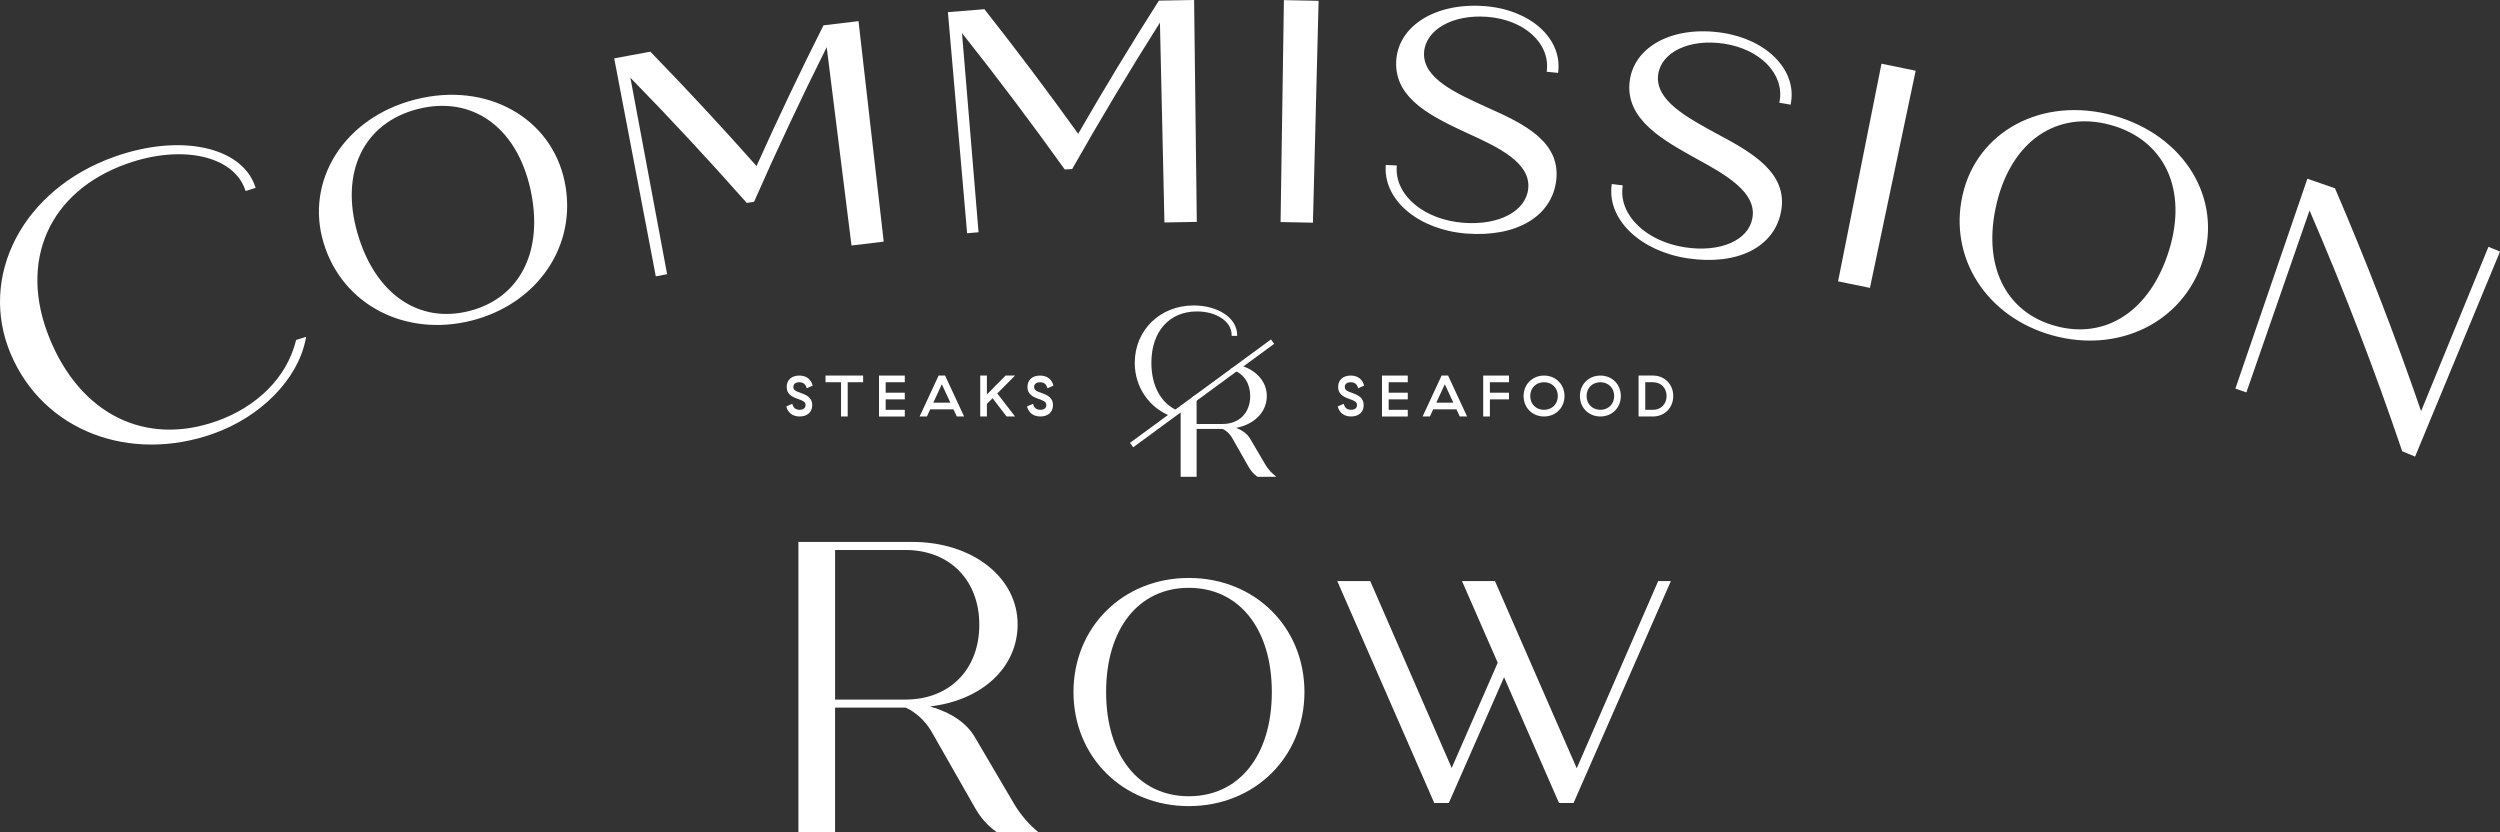 <?xml version="1.0" encoding="UTF-8"?><svg id="Layer_2" xmlns="http://www.w3.org/2000/svg" viewBox="0 0 1469.11 488.97"><rect x="0" y="0" width="1469.11" height="488.97" fill="#333333" stroke="none"/><defs><style>.cls-1{fill:#fff;}</style></defs><g id="Layer_1-2"><path class="cls-1" d="M67.59,93.12C13.91,112.19-11.56,162.9,7.41,207.62c19,44.85,69.17,63.39,117.56,46.23,27.61-9.84,48.78-31.14,53.48-54.35-1.17.37-2.35.74-3.52,1.11-5.47,21.71-23.01,39.3-47.37,47.9-42.11,14.88-80.96-3.62-99.61-49.5-18.51-45.46-.58-87.27,46.39-103.86,33.4-11.76,63.72-4.42,70.74,15.75,1.21-.38,2.43-.77,3.64-1.15-7.69-22.44-42.51-30.36-81.14-16.63Z"/><path class="cls-1" d="M125.34,254.85c-48.95,17.36-99.73-1.39-119-46.79-19.24-45.27,6.53-96.62,60.9-115.95,39.04-13.88,74.77-5.69,82.62,17.25.12.35.24.69.36,1.04-1.96.62-3.92,1.23-5.89,1.86-.12-.32-.23-.65-.35-.97-6.82-19.55-36.75-26.59-69.27-15.13-46.25,16.34-63.9,57.55-45.67,102.43,18.37,45.29,56.66,63.59,98.18,48.92,23.96-8.46,41.27-25.79,46.64-47.12.05-.2.1-.4.15-.6,1.97-.62,3.93-1.24,5.9-1.85-.12.58-.23,1.16-.35,1.74-4.78,23.52-26.44,45.28-54.22,55.18ZM67.95,94.12C14.96,112.96-10.21,163,8.49,207.17c18.73,44.3,68.3,62.63,116.14,45.66,26.37-9.4,47.04-29.67,52.35-51.76-.37.12-.74.23-1.11.35-5.75,21.8-23.49,39.45-47.94,48.09-42.71,15.1-82.11-3.61-101.04-50.07-18.78-46.05-.58-88.45,47.12-105.3,33.29-11.73,64.05-4.53,71.85,15.4.46-.15.93-.29,1.39-.44-8.2-21.02-42.17-28.18-79.29-14.98Z"/><path class="cls-1" d="M191.31,142.53c-10.91-35.91,11.61-72.47,53.02-83.04,41.62-10.62,78.73,10.72,86.36,47.46,7.66,36.82-15.41,70.59-53.73,80.38-38.14,9.72-74.73-8.82-85.66-44.8ZM312.81,110.89c-8.08-36.65-35-56.14-67.56-47.85-32.36,8.28-46.74,38.31-36.27,74.35,10.48,36.1,37.11,54.06,67.09,46.4,30.17-7.69,44.84-36.18,36.75-72.9Z"/><path class="cls-1" d="M277.23,188.37c-38.64,9.85-75.89-8.91-87.03-45.51-11.13-36.52,11.86-73.69,53.87-84.4,42.12-10.75,80,10.87,87.75,48.26,7.76,37.46-15.85,71.76-54.59,81.66ZM244.6,60.52c-40.64,10.38-62.91,46.31-52.19,81.68,10.73,35.44,46.82,53.65,84.29,44.1,37.57-9.6,60.44-42.85,52.87-79.11-7.55-36.19-44.23-57.07-84.98-46.67ZM276.33,184.82c-30.43,7.78-57.85-10.68-68.46-47.11-10.6-36.36,4.22-67.28,37.11-75.7,33.02-8.4,60.82,11.64,68.95,48.63,8.14,37.06-7.06,66.39-37.6,74.18ZM245.51,64.07c-31.96,8.18-45.77,37.3-35.43,73,10.35,35.77,36.06,53.27,65.72,45.68,29.77-7.59,43.94-35.25,35.89-71.61-8.03-36.29-34.1-55.23-66.18-47.07Z"/><path class="cls-1" d="M503.45,13.62c4.88,42.48,9.76,84.96,14.65,127.44-5.59.64-11.17,1.31-16.75,2-4.94-39.77-9.89-79.53-14.83-119.3-15.61,31.12-30.34,62.42-44.17,93.86-1.02.16-2.04.32-3.05.48-22.74-25.75-46.31-51.08-70.7-75.97,7.39,39.39,14.78,78.77,22.16,118.16-1.49.28-2.99.56-4.48.85-7.99-42.01-15.98-84.01-23.97-126.02,6.46-1.23,12.93-2.42,19.4-3.59,21.72,22.35,42.78,45.06,63.18,68.09,12.57-28.05,25.85-55.98,39.83-83.76,6.24-.78,12.49-1.53,18.74-2.25Z"/><path class="cls-1" d="M519.31,142c-6.31.72-12.62,1.48-18.93,2.26-4.86-38.85-9.71-77.71-14.57-116.56-15.06,30.14-29.3,60.44-42.69,90.88-1.43.22-2.87.44-4.3.67-.13-.15-.27-.3-.4-.46-21.9-24.77-44.56-49.15-67.98-73.13,7.19,38.49,14.39,76.98,21.59,115.47-2.22.41-4.43.83-6.65,1.26-8.15-42.7-16.29-85.4-24.44-128.1,7.07-1.35,14.15-2.66,21.23-3.93.14.15.29.3.43.44,21.29,21.93,41.95,44.2,61.97,66.78,12.43-27.69,25.54-55.27,39.35-82.7,6.86-.86,13.72-1.68,20.58-2.46,4.94,43.19,9.87,86.38,14.81,129.57ZM502.31,141.87c4.85-.6,9.71-1.18,14.57-1.74-4.83-41.77-9.65-83.54-14.48-125.31-5.64.65-11.27,1.33-16.9,2.03-14.16,28.13-27.6,56.41-40.31,84.82-20.64-23.33-41.96-46.33-63.95-68.96-5.86,1.06-11.72,2.14-17.58,3.25,7.83,41.31,15.66,82.63,23.49,123.94.77-.15,1.54-.29,2.31-.44-7.58-40.28-15.16-80.57-22.74-120.85,25.21,25.65,49.56,51.79,73.03,78.35.6-.09,1.2-.19,1.81-.28,14.27-32.45,29.49-64.74,45.66-96.84,5.03,40.68,10.07,81.36,15.1,122.04Z"/><path class="cls-1" d="M700.57,1.08c.54,42.76,1.09,85.51,1.63,128.27-5.61.07-11.23.17-16.84.29-.88-40.06-1.76-80.13-2.64-120.19-18.66,29.37-36.45,59.01-53.36,88.89-1.03.05-2.05.11-3.08.16-19.96-27.93-40.78-55.53-62.45-82.77,3.34,39.93,6.69,79.86,10.03,119.8-1.51.13-3.02.25-4.53.38-3.67-42.6-7.35-85.2-11.02-127.8,6.53-.56,13.07-1.09,19.6-1.59,19.28,24.45,37.87,49.18,55.79,74.17,15.31-26.62,31.32-53.06,48.03-79.28,6.28-.14,12.56-.25,18.84-.33Z"/><path class="cls-1" d="M703.31,130.4c-6.34.08-12.69.19-19.03.33-.88-39.15-1.77-78.29-2.65-117.44-18.01,28.45-35.21,57.15-51.59,86.07-1.45.07-2.89.15-4.34.23-.12-.16-.24-.33-.36-.49-19.22-26.87-39.23-53.44-60.03-79.67,3.24,39.02,6.49,78.04,9.73,117.06-2.24.19-4.48.38-6.72.57-3.76-43.31-7.52-86.62-11.29-129.92,7.15-.62,14.3-1.2,21.45-1.74.13.16.26.32.38.49,18.89,23.98,37.14,48.24,54.72,72.74,15.14-26.28,30.95-52.38,47.44-78.27,6.9-.16,13.8-.28,20.69-.36.53,43.47,1.05,86.94,1.58,130.4ZM686.44,128.55c4.88-.1,9.76-.19,14.65-.25-.56-42.05-1.12-84.09-1.68-126.14-5.66.08-11.33.18-16.99.3-16.92,26.55-33.12,53.32-48.61,80.28-18.12-25.31-36.95-50.36-56.47-75.11-5.92.45-11.84.93-17.76,1.44,3.59,41.9,7.18,83.79,10.76,125.69.78-.07,1.56-.13,2.33-.2-3.44-40.85-6.89-81.69-10.33-122.54,22.41,28.09,43.91,56.57,64.51,85.38.61-.03,1.21-.07,1.82-.1,17.45-30.83,35.83-61.41,55.14-91.7.88,40.98,1.75,81.96,2.63,122.94Z"/><path class="cls-1" d="M755.65,1.16c6.01.09,12.02.22,18.03.37-1.07,42.75-2.13,85.49-3.2,128.24-5.61-.14-11.22-.25-16.84-.34.67-42.75,1.34-85.51,2.01-128.26Z"/><path class="cls-1" d="M771.55,130.86c-6.34-.16-12.68-.29-19.03-.39.65-43.47,1.31-86.93,1.96-130.4,6.8.1,13.6.24,20.39.41-1.11,43.46-2.22,86.91-3.33,130.37ZM754.76,128.38c4.88.08,9.76.18,14.64.3,1.02-42.04,2.05-84.07,3.07-126.11-5.22-.13-10.44-.23-15.66-.32-.68,42.04-1.37,84.09-2.05,126.13Z"/><path class="cls-1" d="M815.4,98.05c1.41.07,2.82.14,4.23.21-.84,17.77,17.03,32,40.4,33.75,21.5,1.6,37.76-7.09,39.14-21.15,1.48-15.32-15.78-24.18-36.06-33.38-19.08-8.99-42.55-19.19-41.5-41.32.94-20.3,22.54-33.63,50.74-31.5,25.78,1.95,44.15,18.23,42.21,36.99-1.46-.15-2.91-.29-4.37-.43,1.67-16.59-13.85-30.68-36.12-32.39-21.25-1.64-37.63,8.13-38.38,22.03-.87,15.73,18.47,24.36,37.3,33.03,22.15,9.8,42.72,19.87,40.45,41.56-2.27,21.34-23.61,32.85-51.45,30.74-26.88-2.04-47.48-18.18-46.6-38.15Z"/><path class="cls-1" d="M861.92,137.26c-27.57-2.09-48.52-18.95-47.64-39.27.02-.35.03-.71.05-1.06,2.16.1,4.32.21,6.48.32-.02.35-.04.71-.06,1.06-.8,16.86,16.5,30.92,39.36,32.63,20.69,1.53,36.63-6.74,37.95-20.19,1.45-15.06-17.15-24.04-35.44-32.32-19.2-9.04-43.23-19.58-42.16-42.33.94-20.65,22.82-34.71,51.98-32.5,26.72,2.03,45.31,18.78,43.28,38.17-.04.35-.07.71-.11,1.06-2.23-.22-4.45-.44-6.68-.66.03-.35.07-.71.1-1.06,1.59-15.91-13.46-29.55-35.05-31.21-20.43-1.58-36.4,7.67-37.14,21.03-.85,15.3,19.22,23.97,36.64,32.01,21.56,9.53,43.46,19.98,41.07,42.63-2.31,21.59-23.44,33.91-52.64,31.69ZM816.49,99.17c-.07,18.65,19.69,34,45.59,35.97,27.93,2.12,48.1-9.47,50.25-29.8,2.2-21.19-18.01-30.83-39.82-40.49-18.08-8.33-38.9-17.3-37.98-34.06.78-14.58,17.83-24.7,39.63-23.02,22.48,1.73,38.27,15.84,37.28,32.5.69.07,1.37.14,2.06.2,1.11-17.73-16.37-32.87-41.21-34.75-27.75-2.1-48.59,11.08-49.5,30.49-1.03,21.33,21.28,31.11,40.6,40.2,19.22,8.71,38.53,18.05,36.91,34.55-1.45,14.68-18.4,23.74-40.33,22.1-23.59-1.76-41.55-16.23-41.47-33.8-.66-.03-1.33-.07-1.99-.1Z"/><path class="cls-1" d="M948.14,109.34c1.41.17,2.81.34,4.21.52-2.11,17.66,14.71,33.15,37.93,36.58,21.37,3.15,38.25-4.34,40.64-18.26,2.58-15.16-14.04-25.27-33.64-35.91-18.42-10.34-41.13-22.22-38.49-44.21,2.4-20.18,24.93-31.92,52.96-27.75,25.61,3.81,42.82,21.39,39.52,39.96-1.45-.25-2.89-.5-4.34-.75,2.86-16.42-11.64-31.6-33.77-34.92-21.12-3.17-38.18,5.39-39.93,19.2-2.01,15.63,16.69,25.63,34.9,35.64,21.42,11.38,41.27,22.91,37.44,44.39-3.81,21.12-25.97,31.05-53.63,26.94-26.71-3.98-46.12-21.57-43.81-41.42Z"/><path class="cls-1" d="M991.79,151.81c-27.4-4.08-47.11-22.41-44.77-42.61.04-.35.09-.71.13-1.06,2.15.26,4.3.52,6.44.79-.04.35-.09.71-.13,1.06-2.02,16.76,14.26,32.04,36.98,35.39,20.57,3.03,37.1-4.06,39.38-17.39,2.53-14.91-15.41-25.22-33.09-34.81-18.54-10.41-41.78-22.65-39.08-45.27,2.43-20.52,25.29-32.98,54.27-28.66,26.56,3.96,43.93,22.01,40.51,41.21-.06.35-.12.7-.18,1.05-2.21-.38-4.41-.76-6.62-1.14.06-.35.12-.7.18-1.05,2.74-15.76-11.33-30.45-32.79-33.67-20.3-3.05-36.92,5.02-38.62,18.29-1.95,15.19,17.47,25.3,34.31,34.57,20.86,11.07,42,23.08,37.98,45.5-3.86,21.37-25.87,32.13-54.9,27.8ZM949.15,110.53c-1.41,18.6,17.22,35.34,42.96,39.17,27.76,4.14,48.76-5.97,52.37-26.08,3.73-20.97-15.79-32.06-36.89-43.27-17.47-9.61-37.62-20.08-35.5-36.71,1.83-14.48,19.59-23.35,41.25-20.1,22.34,3.35,37.11,18.58,34.92,35.12.68.12,1.36.23,2.04.35,2.38-17.6-14-33.97-38.69-37.65-27.58-4.11-49.34,7.54-51.65,26.84-2.57,21.2,19.01,32.56,37.67,43.03,18.58,10.08,37.2,20.8,34.41,37.14-2.51,14.54-20.1,22.34-41.9,19.13-23.44-3.46-40.34-19.18-39-36.71-.66-.08-1.32-.16-1.98-.24Z"/><path class="cls-1" d="M1106.6,38.71c5.92,1.19,11.84,2.4,17.75,3.64-8.78,41.85-17.57,83.7-26.35,125.54-5.52-1.16-11.05-2.29-16.58-3.4,8.39-41.93,16.79-83.86,25.18-125.79Z"/><path class="cls-1" d="M1098.86,169.17c-6.24-1.31-12.48-2.59-18.73-3.84,8.51-42.63,17.01-85.26,25.52-127.89,6.7,1.34,13.39,2.71,20.08,4.12-8.96,42.54-17.91,85.08-26.87,127.61ZM1082.72,163.67c4.81.97,9.61,1.95,14.42,2.96,8.61-41.16,17.23-82.32,25.84-123.47-5.14-1.08-10.28-2.13-15.42-3.16-8.28,41.23-16.56,82.45-24.84,123.68Z"/><path class="cls-1" d="M1154.44,114.74c8.33-36.6,45.86-57.22,87.13-45.86,41.46,11.42,63.32,48.42,51.73,84.12-11.6,35.77-48.58,53.6-86.76,43.09-38-10.48-60.44-44.69-52.09-81.35ZM1275.71,147.51c11.16-35.84-2.68-66.14-35.12-75.1-32.24-8.86-59.54,10.1-68.32,46.6-8.79,36.56,5.36,65.33,35.23,73.54,30.05,8.29,57.04-9.14,68.2-45.04Z"/><path class="cls-1" d="M1206.25,197.12c-38.49-10.61-61.39-45.33-52.93-82.64,8.45-37.24,46.67-58.15,88.53-46.62,41.97,11.56,64.36,49.19,52.54,85.49-11.83,36.38-49.55,54.39-88.14,43.77ZM1241.29,69.91c-40.48-11.15-77.49,9.05-85.73,45.09-8.25,36.1,13.93,69.77,51.26,80.06,37.43,10.3,73.98-7.18,85.38-42.42,11.39-35.17-10.32-71.56-50.91-82.74ZM1207.23,193.59c-30.32-8.35-44.91-37.94-36.07-74.84,8.83-36.83,36.94-56.36,69.72-47.35,32.89,9.07,47.22,40.32,35.94,76.46-11.3,36.22-39.17,54.13-69.59,45.74ZM1240.31,73.44c-31.84-8.75-58.2,9.72-66.92,45.84-8.73,36.2,4.85,64.12,34.4,72.24,29.65,8.19,55.79-8.79,66.82-44.35,11.02-35.5-2.34-64.9-34.3-73.73Z"/><path class="cls-1" d="M1467.59,148.35c-16.34,39.51-32.68,79.03-49.02,118.54-2.02-.84-4.04-1.67-6.06-2.49-16.28-48.11-34.77-96.14-55.49-143.92-12.56,36.25-25.12,72.49-37.68,108.74-1.45-.5-2.9-1-4.35-1.5,13.9-40.44,27.8-80.88,41.69-121.31,4.85,1.67,9.7,3.36,14.55,5.07,19.03,44.28,36.16,88.76,51.41,133.32,13.45-32.78,26.91-65.55,40.36-98.33,1.53.63,3.05,1.26,4.58,1.89Z"/><path class="cls-1" d="M1419.21,268.31c-2.53-1.05-5.05-2.09-7.58-3.12-.05-.16-.11-.32-.16-.48-15.96-47.14-34.05-94.21-54.28-141.03-12.38,35.64-24.75,71.28-37.12,106.92-2.15-.75-4.31-1.49-6.46-2.23,14.1-41.12,28.21-82.24,42.31-123.36,5.41,1.86,10.82,3.74,16.22,5.65.07.16.14.32.21.48,18.61,43.33,35.4,86.86,50.39,130.47,13.19-32.19,26.39-64.39,39.58-96.58,2.27.93,4.54,1.87,6.8,2.8-16.64,40.16-33.27,80.32-49.91,120.48ZM1413.41,263.61c1.51.62,3.02,1.24,4.53,1.86,16.04-38.87,32.09-77.74,48.13-116.6-.78-.32-1.57-.65-2.35-.97-13.72,33.36-27.43,66.71-41.15,100.06-15.45-45.35-32.86-90.62-52.22-135.68-4.29-1.51-8.58-3.01-12.88-4.49-13.69,39.76-27.38,79.52-41.07,119.27.75.26,1.5.52,2.25.78,12.75-36.86,25.49-73.71,38.24-110.57,21.14,48.58,39.98,97.41,56.53,146.33Z"/><path class="cls-1" d="M698.6,339.63c-38.64,0-67.77,28.82-67.77,67.04s29.13,67.04,67.77,67.04,67.95-28.82,67.95-67.04-29.21-67.04-67.95-67.04ZM698.6,467.91c-29.52,0-48.6-24.04-48.6-61.24s19.07-61.24,48.6-61.24,48.78,24.04,48.78,61.24-19.15,61.24-48.78,61.24Z"/><polygon class="cls-1" points="974.42 341.47 926.56 451.47 878.79 342.11 878.51 341.47 859.14 341.47 880.13 389.45 853.07 451.29 805.21 341.47 785.84 341.47 842.56 471.24 842.84 471.88 851.38 471.88 883.85 397.97 916.14 471.88 924.68 471.88 981.22 342.96 981.88 341.47 974.42 341.47"/><path class="cls-1" d="M594.83,470.52l-21.92-37.26c-4.68-8.19-13.68-14.42-26.05-18.02l-.33-.1.34-.04c30.58-3.73,51.13-23.1,51.13-48.2,0-27.62-26.59-48.44-61.85-48.44h-66.97v170.51h21.55v-73.14h41.55c5.9,2.73,11.19,7.58,14.89,13.67l25.86,45.36c3.27,5.73,7.43,10.41,12.36,13.9l.27.2h24.44l-2.15-1.87c-4.76-4.15-9.78-10.5-13.12-16.58ZM575.48,367.15c0,26.29-17.47,43.96-43.46,43.96h-41.28v-87.91h41.28c26,0,43.46,17.66,43.46,43.95Z"/><path class="cls-1" d="M462.04,238.83l3.54-1.55c.58,2.37,1.96,3.54,4.33,3.54,2.16,0,3.47-1,3.47-2.78,0-1.96-1.54-2.54-4.43-3.57-3.4-1.2-6.66-2.78-6.66-7.04s2.99-6.73,7.42-6.73c4.09,0,6.94,2.2,7.87,5.91l-3.54,1.55c-.58-2.37-1.99-3.54-4.33-3.54-2.16,0-3.5,1-3.5,2.78,0,1.96,1.55,2.54,4.47,3.57,3.4,1.2,6.63,2.78,6.63,7.04s-2.95,6.73-7.42,6.73c-4.09,0-6.94-2.23-7.83-5.91Z"/><path class="cls-1" d="M494.22,224.61h-9.1v-3.92h22.09v3.92h-9.07v20.13h-3.92v-20.13Z"/><path class="cls-1" d="M516.54,220.7h15.15v3.92h-11.23v6.15h11.23v3.92h-11.23v6.15h11.23v3.92h-15.15v-24.04Z"/><path class="cls-1" d="M560.29,240.55h-13.67l-1.92,4.19h-4.29l11.16-24.04h3.81l11.16,24.04h-4.29l-1.96-4.19ZM558.47,236.63l-5.01-10.82-5.01,10.82h10.03Z"/><path class="cls-1" d="M576.02,220.7h3.92v11.09l10.99-11.09h5.53l-10.41,10.51,10.44,13.53h-4.98l-8.24-10.75-3.33,3.37v7.39h-3.92v-24.04Z"/><path class="cls-1" d="M603.52,238.83l3.54-1.55c.58,2.37,1.96,3.54,4.33,3.54,2.16,0,3.47-1,3.47-2.78,0-1.96-1.54-2.54-4.43-3.57-3.4-1.2-6.66-2.78-6.66-7.04s2.99-6.73,7.42-6.73c4.09,0,6.94,2.2,7.87,5.91l-3.54,1.55c-.58-2.37-1.99-3.54-4.33-3.54-2.16,0-3.5,1-3.5,2.78,0,1.96,1.54,2.54,4.46,3.57,3.4,1.2,6.63,2.78,6.63,7.04s-2.95,6.73-7.42,6.73c-4.09,0-6.94-2.23-7.83-5.91Z"/><path class="cls-1" d="M786.09,238.83l3.54-1.55c.58,2.37,1.96,3.54,4.33,3.54,2.16,0,3.47-1,3.47-2.78,0-1.96-1.54-2.54-4.43-3.57-3.4-1.2-6.66-2.78-6.66-7.04s2.99-6.73,7.42-6.73c4.09,0,6.94,2.2,7.87,5.91l-3.54,1.55c-.58-2.37-1.99-3.54-4.33-3.54-2.16,0-3.5,1-3.5,2.78,0,1.96,1.55,2.54,4.47,3.57,3.4,1.2,6.63,2.78,6.63,7.04s-2.95,6.73-7.42,6.73c-4.09,0-6.94-2.23-7.83-5.91Z"/><path class="cls-1" d="M812.12,220.7h15.15v3.92h-11.23v6.15h11.23v3.92h-11.23v6.15h11.23v3.92h-15.15v-24.04Z"/><path class="cls-1" d="M855.87,240.55h-13.67l-1.92,4.19h-4.29l11.16-24.04h3.81l11.16,24.04h-4.29l-1.96-4.19ZM854.05,236.63l-5.01-10.82-5.01,10.82h10.03Z"/><path class="cls-1" d="M871.6,220.7h15.15v3.92h-11.23v6.15h11.23v3.92h-11.23v10.06h-3.92v-24.04Z"/><path class="cls-1" d="M895.33,232.72c0-6.87,5.15-12.02,12.02-12.02s12.02,5.15,12.02,12.02-5.12,12.02-12.02,12.02-12.02-5.15-12.02-12.02ZM915.45,232.72c0-4.71-3.4-8.11-8.11-8.11s-8.11,3.4-8.11,8.11,3.4,8.11,8.11,8.11,8.11-3.4,8.11-8.11Z"/><path class="cls-1" d="M928.43,232.72c0-6.87,5.15-12.02,12.02-12.02s12.02,5.15,12.02,12.02-5.12,12.02-12.02,12.02-12.02-5.15-12.02-12.02ZM948.56,232.72c0-4.71-3.4-8.11-8.11-8.11s-8.11,3.4-8.11,8.11,3.4,8.11,8.11,8.11,8.11-3.4,8.11-8.11Z"/><path class="cls-1" d="M962.9,220.7h8.48c6.8,0,11.89,5.08,11.89,12.02s-5.09,12.02-11.89,12.02h-8.48v-24.04ZM971.39,240.83c4.67,0,7.97-3.4,7.97-8.11s-3.3-8.11-7.97-8.11h-4.57v16.21h4.57Z"/><path class="cls-1" d="M742.33,272.76l-8.43-14.33c-1.75-3.05-5.12-5.38-9.77-6.74l-2.05-.6,2.12-.26c11.54-1.41,19.3-8.69,19.3-18.13,0-8.36-6.53-15.06-16.03-17.35-.56.56-1.22,1.04-1.98,1.4,6.27,2.44,10.16,8.27,10.16,16.04,0,10.36-6.88,17.31-17.12,17.31h-16.28s0-16.61,0-16.61c-.2.13-.41.26-.63.37-1.37,1.79-3.17,3.37-5.58,4.65-.41.22-.83.39-1.26.54v40.16h7.47v-28.12h16.47l.09.04c2.34,1.08,4.44,3.01,5.91,5.42l9.94,17.45c1.23,2.15,2.79,3.91,4.63,5.22h8.17c-1.85-1.61-3.81-4.07-5.13-6.48Z"/><path class="cls-1" d="M750,280.18h-11.02l-.25-.18c-1.96-1.39-3.61-3.24-4.91-5.52l-9.94-17.45c-1.34-2.2-3.26-3.97-5.38-4.98h-15.31v28.12h-9.38v-41.79l.63-.23c.38-.14.76-.29,1.13-.49,2.18-1.15,3.9-2.59,5.27-4.38l.31-.26c.19-.1.38-.21.55-.33l1.48-.99v17.44h15.33c9.67,0,16.17-6.57,16.17-16.36,0-7.27-3.48-12.79-9.55-15.15l-2.04-.79,1.97-.96c.64-.31,1.22-.72,1.72-1.22l.38-.38.52.12c10.18,2.46,16.75,9.63,16.75,18.28,0,9.35-7.16,16.68-18.03,18.75,3.86,1.48,6.71,3.7,8.31,6.5l8.44,14.35c1.25,2.28,3.14,4.66,4.92,6.21l1.92,1.67ZM739.6,278.28h5.54c-1.37-1.5-2.68-3.31-3.64-5.05l-8.43-14.32c-1.62-2.85-4.81-5.02-9.22-6.31l-1.8-.53c1.36,1.1,2.54,2.45,3.48,3.99l9.95,17.47c1.11,1.94,2.49,3.53,4.12,4.73ZM695.73,278.28h5.56v-42.54c-1.34,1.43-2.92,2.63-4.81,3.63-.25.13-.5.25-.75.36v38.56ZM727.49,216.61c5.74,2.96,9.11,8.88,9.11,16.18,0,7.92-3.81,13.95-10.03,16.68,9.65-2.02,15.96-8.53,15.96-16.77,0-7.6-5.79-13.95-14.8-16.3-.08.07-.16.14-.25.21Z"/><rect class="cls-1" x="655.98" y="230.5" width="100.83" height="1.3" transform="translate(.08 462.55) rotate(-36.26)"/><polygon class="cls-1" points="665.92 262.83 664.03 260.25 664.8 259.68 746.86 199.47 748.75 202.06 747.98 202.62 665.92 262.83"/><path class="cls-1" d="M691.69,242.23c-10.01-4.37-16.04-14.82-16.04-29.05,0-18.9,10.88-31.12,27.71-31.12,12,0,21.09,6.15,21.35,14.37h1.33c-.26-9.13-10.75-15.97-24.61-15.97-19.18,0-33.64,14.11-33.64,32.81,0,14.43,8.63,26.11,21.4,30.71.68-.73,1.52-1.33,2.51-1.75Z"/><path class="cls-1" d="M689.45,245.08l-.59-.21c-13.38-4.81-22.03-17.22-22.03-31.6,0-19.25,14.87-33.77,34.59-33.77,14.3,0,25.29,7.27,25.56,16.9l.03.98h-3.23l-.03-.92c-.23-7.67-9-13.45-20.39-13.45-16.26,0-26.76,11.84-26.76,30.16,0,13.62,5.64,23.89,15.47,28.18l2.04.89-2.04.87c-.83.35-1.57.86-2.18,1.52l-.43.46ZM697.46,181.62c-16.63,1.79-28.73,14.8-28.73,31.65,0,13.58,7.73,24.86,20.21,29.6.22-.2.45-.39.69-.57-9.52-4.99-14.94-15.49-14.94-29.12,0-17.18,8.75-29.01,22.77-31.56Z"/></g></svg>